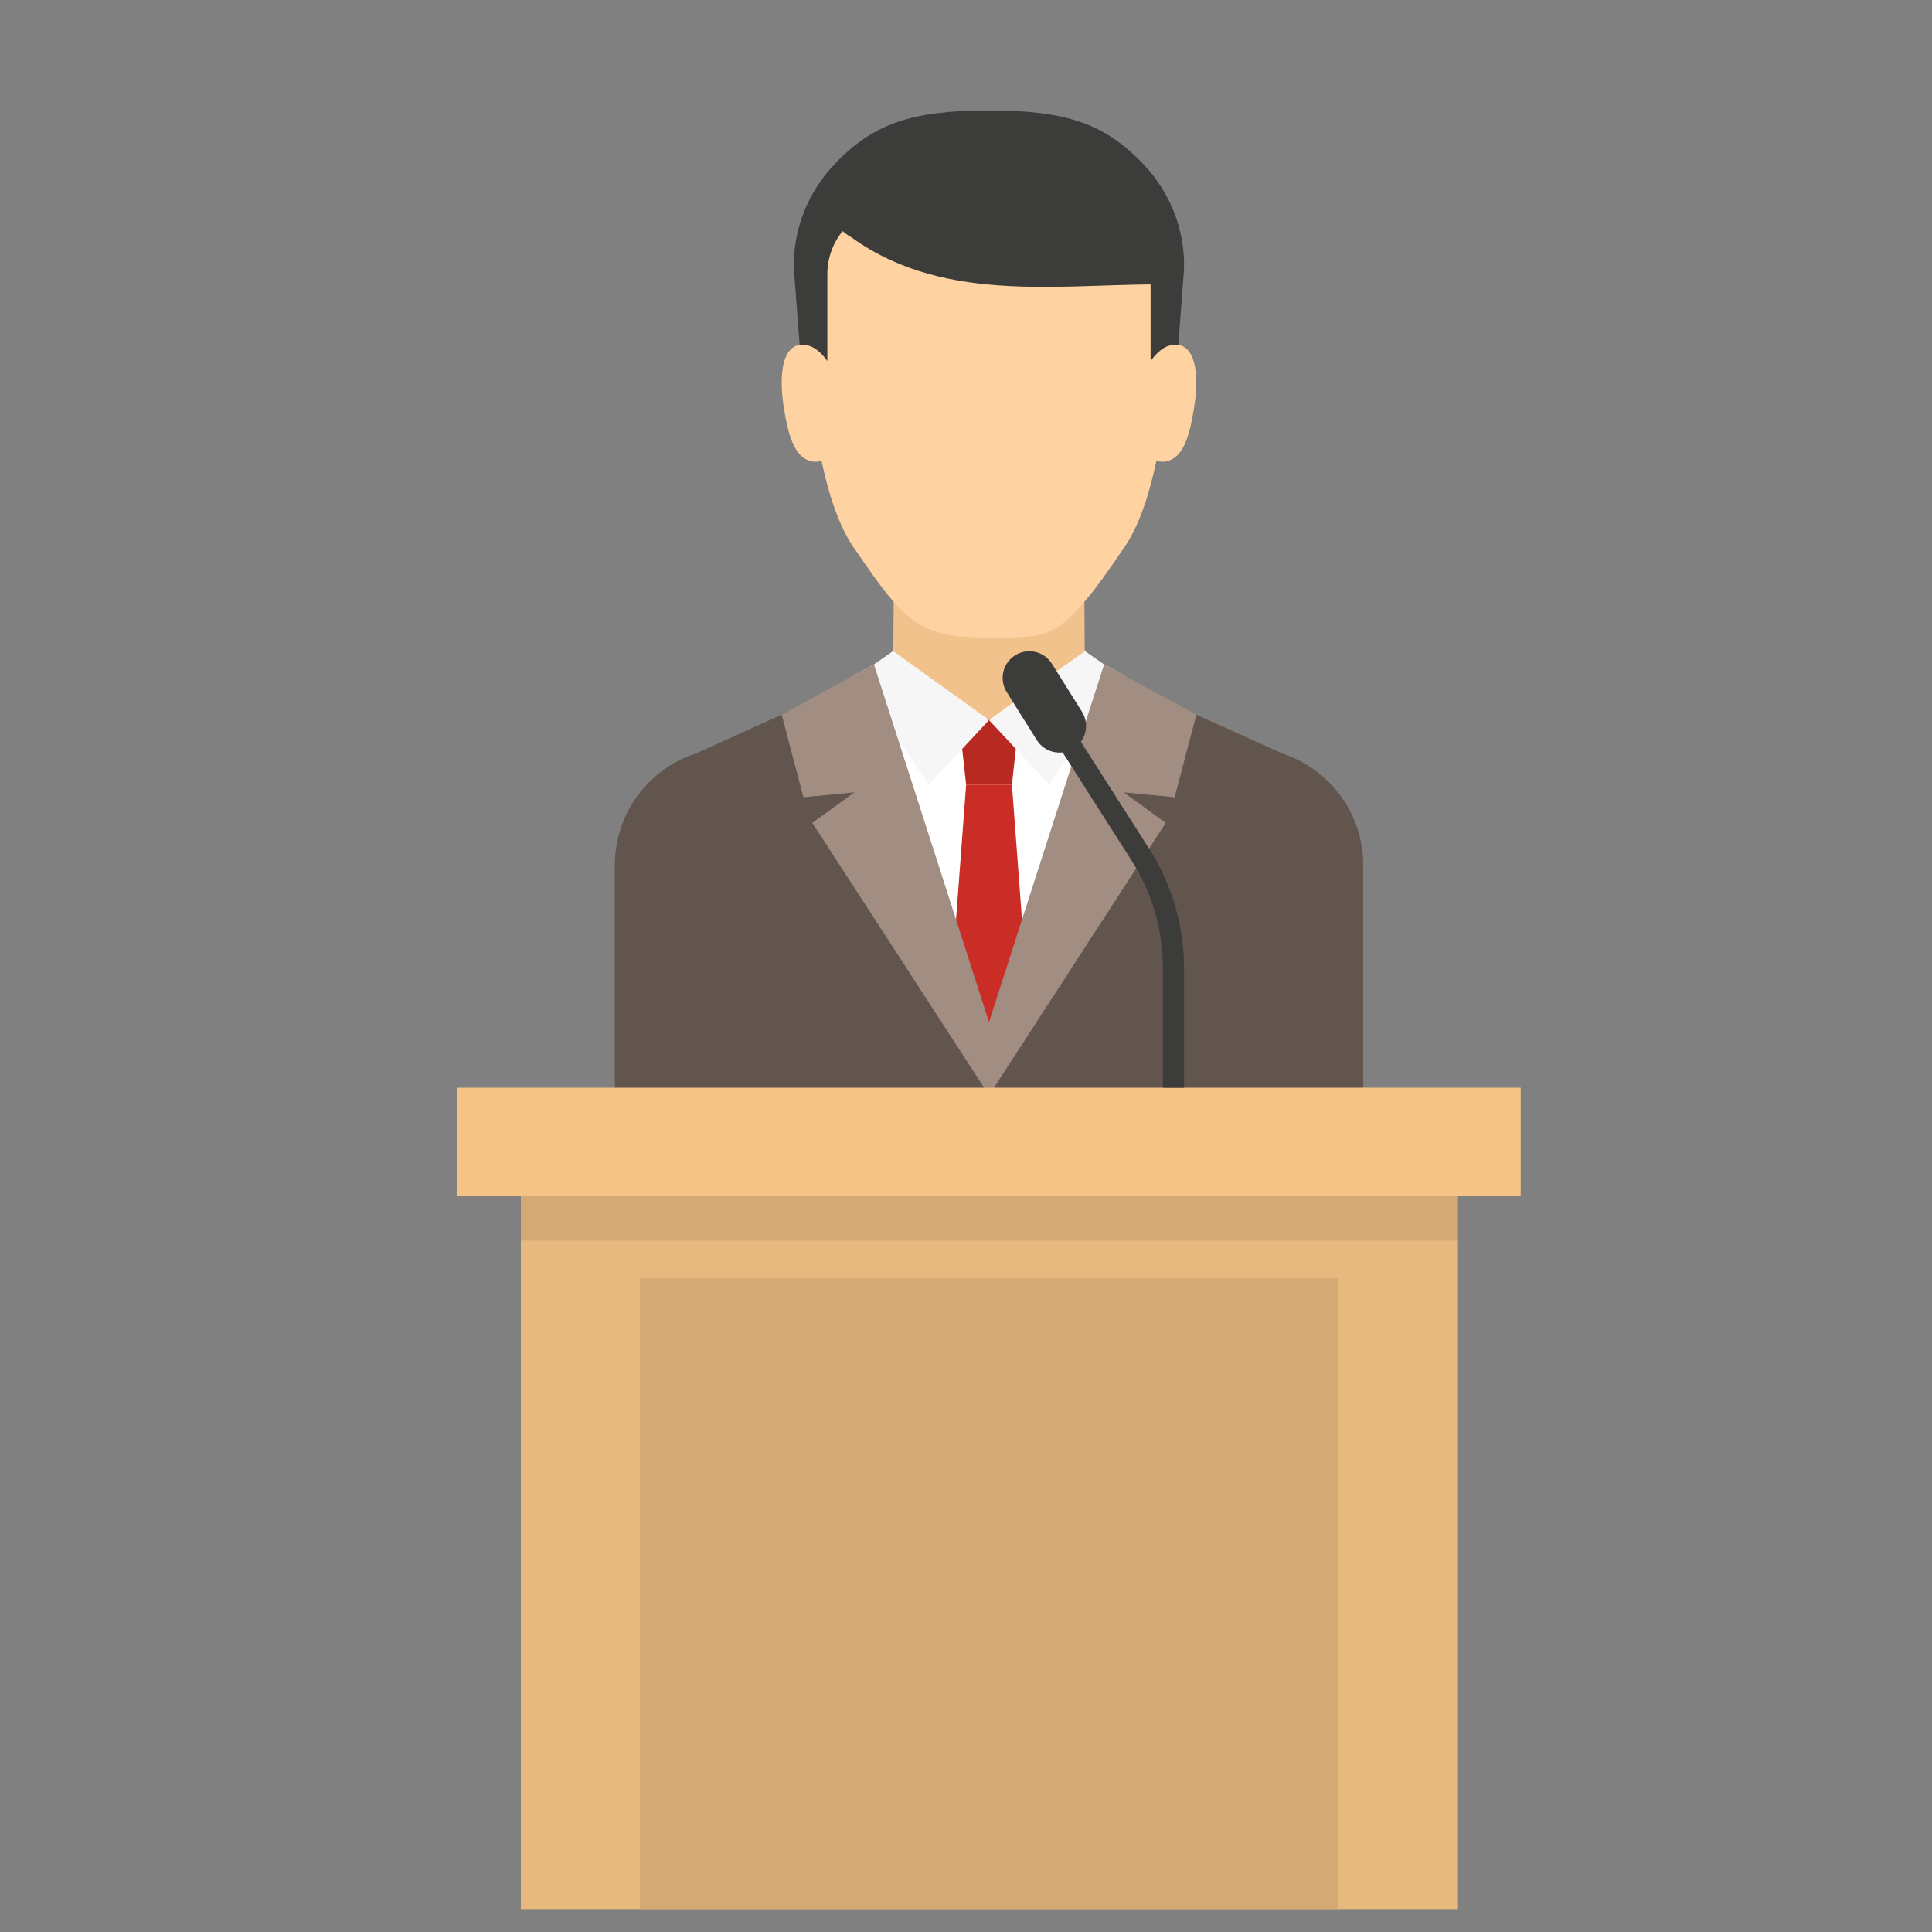 <svg xmlns="http://www.w3.org/2000/svg" xmlns:xlink="http://www.w3.org/1999/xlink" id="Capa_1" x="0px" y="0px" viewBox="-49 141 512 512" style="enable-background:new -49 141 512 512;" xml:space="preserve"><rect x="-49" y="141" width="512" height="512" fill="#808080" stroke="none"/><g>	<g>		<path style="fill:#F2C28D;" d="M213.103,290.987c-0.623,0-4.192,0.035-25.225,0.311l-0.82,139.953h52.09l-0.82-139.953   C217.295,291.022,213.726,290.987,213.103,290.987z"></path>		<polygon style="fill:#FFFFFF;" points="187.635,431.252 175.541,322.552 187.671,313.583 213.103,331.838 238.535,313.583    250.665,322.552 238.571,431.252   "></polygon>		<path style="fill:#61554E;" d="M213.103,431.194l-30.499-114.116l-7.063,5.474l-40.124,18.123   c-12.889,4.227-21.481,16.146-21.481,29.66v60.916H312.27v-60.916c0-13.513-8.591-25.432-21.481-29.66l-40.124-18.123   l-7.063-5.474L213.103,431.194z"></path>		<polygon style="fill:#B82922;" points="207.035,348.931 205.086,331.259 212.49,331.631 213.103,331.6 213.716,331.631    221.12,331.259 219.171,348.931   "></polygon>		<polygon style="fill:#F6F6F6;" points="197.178,348.931 177.184,320.034 182.604,317.078 187.671,313.583 213.103,331.838   "></polygon>		<polygon style="fill:#F6F6F6;" points="229.025,348.931 249.022,320.034 243.602,317.078 238.535,313.583 213.103,331.838   "></polygon>		<polygon style="fill:#C92D25;" points="213.103,413.541 202.507,409.595 207.035,348.931 219.171,348.931 223.699,409.595   "></polygon>		<polygon style="fill:#A18D81;" points="213.103,411.865 182.604,317.078 182.604,317.078 158.156,330.405 163.912,352.275    177.411,350.99 166.274,359.081 213.089,431.252 213.103,431.151 213.116,431.252 259.932,359.081 248.794,350.99    262.294,352.275 268.05,330.405 243.602,317.078 243.602,317.078   "></polygon>		<path style="fill:#FFD2A1;" d="M263.265,232.392c-0.897-0.148-1.802-0.022-2.69,0.309v-21.536   c0-17.749-14.389-32.137-32.14-32.137h-30.694c-17.749,0-32.139,14.388-32.139,32.137v21.536   c-0.889-0.331-1.794-0.457-2.691-0.309c-4.73,0.771-5.526,8.381-4.142,16.918c1.116,6.923,2.68,12.272,6.45,13.696   c0.883,0.344,1.808,0.459,2.691,0.306c0.273-0.049,0.53-0.153,0.793-0.241c2.089,9.83,4.859,17.607,8.4,22.805   c4.192,6.155,7.424,10.782,10.426,14.265c6.808,7.892,12.43,9.822,25.334,9.822c0.06,0,0.123,0,0.183,0c0.014,0,0.027,0,0.044,0   c0.013,0,0.027,0,0.041,0c0.06,0,0.123,0,0.183,0c14.465,0,16.967-0.123,25.337-9.822c3-3.483,6.232-8.11,10.423-14.265   c3.541-5.198,6.314-12.975,8.4-22.805c0.263,0.087,0.52,0.192,0.793,0.241c0.884,0.153,1.808,0.038,2.694-0.306   c3.768-1.425,5.332-6.773,6.448-13.696C268.794,240.773,267.995,233.163,263.265,232.392z"></path>		<path style="fill:#3C3C3B;" d="M213.089,170.265c-0.017,0-0.03,0-0.044,0c-20.511,0-30.764,3.524-41.02,14.401   c-7.091,7.52-10.998,17.539-10.615,27.882l1.501,19.844c2.576-0.421,5.231,1.269,7.344,4.306v-22.996   c0-10.076,8.154-18.23,18.23-18.23h49.208c10.076,0,18.227,8.154,18.227,18.23v22.996c2.116-3.037,4.769-4.728,7.344-4.306   l1.501-19.844c0.382-10.344-3.525-20.363-10.615-27.882c-10.254-10.877-20.511-14.401-41.021-14.401   C213.116,170.265,213.103,170.265,213.089,170.265z"></path>		<path style="fill:#3C3C3B;" d="M262.77,216.401c-28.347-0.659-60.528,5.925-86.1-12.474c-9.794-5.485-2.748-15.291-2.748-15.291   h76.91L262.77,216.401z"></path>	</g>	<rect x="89.036" y="448.24" style="fill:#E8B97F;" width="248.133" height="198.701"></rect>	<rect x="120.594" y="479.801" style="fill:#D4A974;" width="185.013" height="167.141"></rect>	<rect x="89.036" y="448.24" style="opacity:0.1;fill:#1D1D1B;" width="248.133" height="21.541"></rect>	<rect x="72.204" y="429.256" style="fill:#F5C386;" width="281.798" height="28.749"></rect>	<g>		<path style="fill:#3C3C3B;" d="M264.785,429.256h-5.6v-31.683c0-10.153-2.887-20.043-8.348-28.601l-27.412-42.963l4.719-3.013   l27.412,42.963c6.037,9.461,9.228,20.393,9.228,31.615V429.256z"></path>		<path style="fill:#3C3C3B;" d="M237.74,329.624c2.073,3.308,1.069,7.67-2.237,9.742l0,0c-3.309,2.07-7.67,1.072-9.74-2.237   l-7.973-12.723c-2.073-3.308-1.072-7.67,2.234-9.742l0,0c3.309-2.073,7.67-1.072,9.74,2.237L237.74,329.624z"></path>	</g></g></svg>